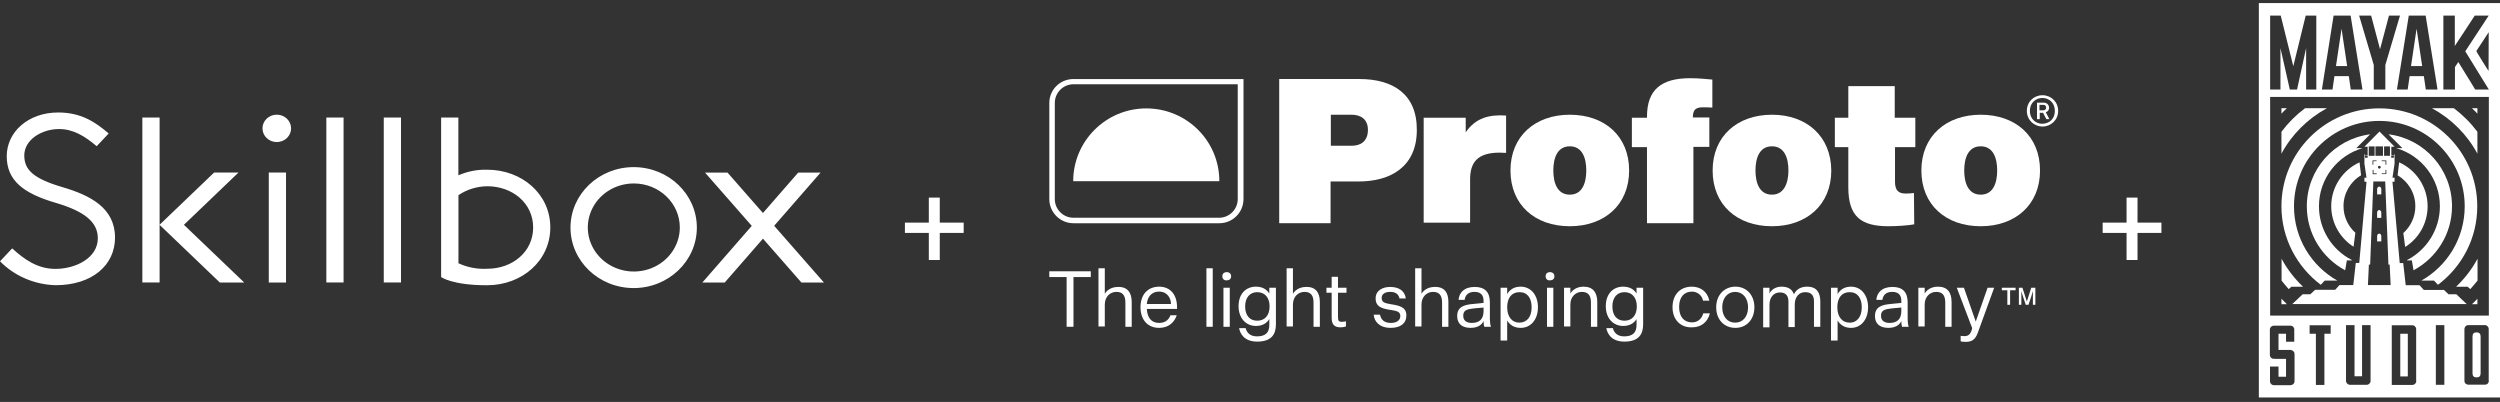 <?xml version="1.0" encoding="UTF-8"?> <svg xmlns="http://www.w3.org/2000/svg" width="311" height="50" viewBox="0 0 311 50" fill="none"><rect x="0" y="0" width="311" height="50" fill="#333333" stroke="none"/> <path fill-rule="evenodd" clip-rule="evenodd" d="M14.309 29.561C14.309 32.991 11.455 35.478 6.922 35.478C4.293 35.409 1.802 34.339 0 32.505L1.516 30.9C2.935 32.193 4.605 33.45 6.892 33.45C9.431 33.45 12.17 32.087 12.17 29.639C12.17 27.606 10.482 26.28 6.934 25.234C2.891 24.052 0.838 22.447 0.838 19.429C0.838 16.443 3.478 13.993 7.24 13.993C10.05 13.993 11.808 15.139 13.519 16.604L12.029 18.188C10.528 16.916 9.099 16.053 7.344 16.053C5.168 16.053 3.02 17.396 3.02 19.33C3.02 21.081 4.072 22.197 7.786 23.285C11.187 24.288 14.309 25.841 14.309 29.56V29.561ZM32.653 15.969C32.653 16.91 33.449 17.672 34.432 17.672C34.904 17.673 35.356 17.493 35.69 17.174C36.024 16.854 36.211 16.421 36.211 15.969C36.211 15.028 35.414 14.265 34.432 14.265C33.449 14.265 32.653 15.028 32.653 15.969ZM40.596 14.617H42.74V35.142H40.596V14.617ZM49.886 14.617H47.741V35.142H49.886V14.617ZM54.876 34.459C54.876 34.459 56.196 35.485 60.595 35.485L60.592 35.484C64.934 35.484 68.458 32.445 68.458 28.292C68.458 24.14 64.937 21.112 60.595 21.112C59.363 21.081 58.14 21.32 57.021 21.812V14.617H54.876V34.459ZM70.969 28.312C70.968 32.466 74.487 35.834 78.827 35.835C83.168 35.835 86.687 32.467 86.688 28.312C86.688 24.158 83.169 20.79 78.829 20.79C74.488 20.79 70.969 24.158 70.969 28.312ZM99.696 35.145H102.496L96.307 28.089L102.078 21.472H99.295L94.911 26.498L90.506 21.472H87.707L93.52 28.099L87.374 35.145H90.156L94.914 29.69L99.696 35.145ZM78.847 22.822C76.532 22.822 74.445 24.156 73.559 26.203C72.673 28.25 73.162 30.607 74.799 32.173C76.436 33.74 78.898 34.209 81.037 33.361C83.175 32.513 84.57 30.515 84.569 28.299C84.569 25.275 82.007 22.823 78.847 22.822ZM60.605 23.169C59.324 23.186 58.079 23.572 57.031 24.277V32.749C58.142 33.265 59.372 33.501 60.605 33.433C63.763 33.433 66.324 31.321 66.324 28.301C66.324 25.281 63.76 23.168 60.602 23.168L60.605 23.169ZM19.854 27.971L19.848 27.965L19.854 27.96V27.971ZM19.854 27.971L27.349 35.145H30.382L22.88 27.965L29.671 21.461H26.639L19.854 27.96V14.617H17.709V35.142H19.854V27.971ZM33.437 35.145H35.581V21.461H33.437V35.145Z" fill="white"></path> <path d="M116.907 27.694H119.881V28.975H116.907V32.344H115.545V28.975H112.571V27.694H115.545V24.581H116.907V27.694Z" fill="white"></path> <path d="M265.907 27.694H268.881V28.975H265.907V32.344H264.545V28.975H261.571V27.694H264.545V24.581H265.907V27.694Z" fill="white"></path> <path d="M304.615 36.626L304.025 36.071H301.526L300.988 35.481H299.271L298.958 32.722H298.525L297.622 22.606H297.883V22.103H297.622L297.883 20.368V19.205H297.813V19.344H297.484V18.251H297.883L296.009 16.36L294.135 18.251H294.534V19.344H294.204V19.205H294.135V20.368L294.395 22.103H294.135V22.606H294.395L293.493 32.705H293.059L292.747 35.463H291.029L290.491 36.053H287.993L287.403 36.608H286.448L285.164 37.823H306.853L305.569 36.608H304.615V36.626ZM294.534 19.622H294.204V19.396H294.534V19.622ZM296.564 18.216H297.31V19.379H296.581V18.216H296.564ZM296.755 20.489V20.055H296.286V19.951H296.859V20.489H296.755ZM296.859 21.114V21.652H296.286V21.565H296.755V21.131H296.859V21.114ZM295.506 18.216H296.443V19.379H295.506V18.216ZM296.165 20.802C296.165 20.888 296.095 20.975 295.991 20.975C295.905 20.975 295.818 20.906 295.818 20.802C295.818 20.698 295.887 20.628 295.991 20.628C296.095 20.645 296.165 20.715 296.165 20.802ZM295.662 21.565V21.669H295.159V21.131H295.263V21.565H295.662ZM295.245 20.055V20.489H295.141V19.951H295.644V20.055H295.245ZM294.673 18.216H295.401V19.379H294.673V18.216ZM294.569 35.463L294.69 32.913H294.846L295.245 22.571H296.72L297.119 32.913H297.275L297.397 35.463H294.569ZM297.466 19.396H297.796V19.622H297.466V19.396Z" fill="white"></path> <path d="M300.034 32.392L300.242 33.624C303.088 32.097 305.031 29.113 305.031 25.66C305.031 21.062 301.596 17.262 297.136 16.707L298.854 18.424H298.073C301.214 19.327 303.522 22.224 303.522 25.66C303.522 28.575 301.856 31.108 299.427 32.357V32.392H300.034Z" fill="white"></path> <path d="M293.718 21.808L293.527 20.194C291.463 21.131 290.005 23.231 290.005 25.643C290.005 27.759 291.116 29.633 292.781 30.692L293.007 28.957C292.105 28.141 291.532 26.961 291.532 25.643C291.532 24.029 292.4 22.589 293.718 21.808Z" fill="white"></path> <path d="M299.201 30.726C300.884 29.668 301.995 27.794 301.995 25.66C301.995 23.231 300.537 21.131 298.455 20.194L298.264 21.808C299.583 22.589 300.468 24.012 300.468 25.66C300.468 26.996 299.878 28.176 298.976 28.991L299.201 30.726Z" fill="white"></path> <path d="M286.969 25.66C286.969 29.113 288.895 32.097 291.74 33.624L291.949 32.392H292.556V32.34C290.127 31.091 288.478 28.575 288.478 25.66C288.478 22.224 290.786 19.327 293.927 18.424H293.128L294.846 16.707C290.404 17.279 286.969 21.062 286.969 25.66Z" fill="white"></path> <path d="M295.974 26.128C295.835 26.128 295.714 26.267 295.714 26.441V27.1H296.234V26.441C296.234 26.285 296.113 26.128 295.974 26.128Z" fill="white"></path> <path d="M295.974 23.213C295.835 23.213 295.714 23.352 295.714 23.526V24.185H296.234V23.526C296.234 23.352 296.113 23.213 295.974 23.213Z" fill="white"></path> <path d="M291.289 3.572L290.595 8.222H291.983L291.289 3.572Z" fill="white"></path> <path d="M300.624 3.572L299.93 8.222H301.318L300.624 3.572Z" fill="white"></path> <path d="M308.085 41.345C307.738 41.345 307.582 41.519 307.582 41.849V46.447C307.582 46.794 307.755 46.95 308.085 46.95C308.432 46.95 308.588 46.776 308.588 46.447V41.849C308.588 41.519 308.415 41.345 308.085 41.345Z" fill="white"></path> <path d="M299.531 41.519H298.594V46.828H299.531V41.519Z" fill="white"></path> <path d="M295.974 29.061C295.835 29.061 295.714 29.2 295.714 29.373V30.032H296.234V29.373C296.234 29.2 296.113 29.061 295.974 29.061Z" fill="white"></path> <path d="M283.811 37.164V37.84H284.487C284.262 37.615 284.036 37.389 283.811 37.164Z" fill="white"></path> <path d="M283.811 13.462V14.139C284.036 13.896 284.262 13.67 284.487 13.462H283.811Z" fill="white"></path> <path d="M281 0.379V49.448H311V0.379H281ZM303.938 1.941H305.378V5.724L305.43 5.637L306.784 3.589L306.836 3.503L307.859 1.941H309.595L306.68 6.383L309.612 11.137H307.912L307.356 10.217L306.072 8.135L306.02 8.049L305.812 7.719L305.396 8.344V11.137H303.955V1.941H303.938ZM301.752 1.941L303.227 11.137H301.769L301.526 9.471H299.757L299.514 11.137H298.178L299.652 1.941H301.752ZM294.968 1.941L296.078 6.123L297.189 1.941H298.559L296.737 8.083V11.137H295.297V8.083L293.475 1.941H294.968ZM290.3 1.941H292.417L293.892 11.137H292.434L292.191 9.471H290.404L290.161 11.137H288.843L290.3 1.941ZM282.405 1.941H283.724L285.286 8.239L286.83 1.941H288.149V11.137H286.882V5.984L285.754 11.137H284.852L283.689 5.984V11.137H282.405V1.941ZM285.442 42.508H284.383V41.519H283.447V43.532H285.008V43.549C285.13 43.566 285.234 43.618 285.32 43.722C285.407 43.809 285.442 43.931 285.442 44.052V47.418C285.442 47.54 285.407 47.644 285.32 47.748C285.234 47.835 285.13 47.887 285.008 47.904V47.921H282.891C282.77 47.921 282.666 47.887 282.579 47.817C282.457 47.713 282.388 47.574 282.388 47.435V45.596H283.447V46.863H284.383V44.642C284.21 44.642 283.95 44.642 283.568 44.642C283.186 44.642 282.926 44.642 282.735 44.625C282.666 44.607 282.614 44.573 282.562 44.538C282.44 44.434 282.371 44.295 282.371 44.156V40.998C282.371 40.911 282.388 40.825 282.44 40.755C282.475 40.686 282.544 40.617 282.614 40.582C282.683 40.547 282.77 40.512 282.857 40.512H284.921C285.06 40.512 285.182 40.565 285.268 40.651C285.372 40.755 285.407 40.859 285.407 40.998V42.508H285.442ZM289.936 41.519H289.155V47.887H288.097V41.519H287.316V40.46H289.936V41.519ZM294.898 47.383C294.898 47.522 294.846 47.644 294.742 47.73C294.638 47.835 294.534 47.869 294.395 47.869H292.348C292.209 47.869 292.087 47.817 292.001 47.73C291.896 47.626 291.844 47.522 291.844 47.383V40.443H292.903V46.811H293.84V40.443H294.898V47.383ZM300.589 47.383C300.589 47.505 300.555 47.609 300.468 47.713C300.381 47.8 300.277 47.869 300.156 47.887H297.536V40.46H300.086C300.225 40.46 300.346 40.512 300.433 40.617C300.537 40.721 300.572 40.825 300.572 40.964V47.383H300.589ZM304.077 47.869H303.019V40.443H304.077V47.869ZM309.612 47.366C309.612 47.505 309.56 47.626 309.473 47.713C309.386 47.817 309.265 47.852 309.126 47.852H307.061C306.922 47.852 306.801 47.8 306.714 47.713C306.61 47.626 306.575 47.505 306.575 47.366V40.946C306.575 40.807 306.628 40.686 306.714 40.599C306.801 40.495 306.922 40.443 307.061 40.443H309.109C309.248 40.443 309.369 40.495 309.456 40.599C309.56 40.703 309.595 40.807 309.595 40.946V47.366H309.612ZM309.612 39.263H282.405V12.057H309.612V39.263ZM309.577 8.829C309.577 8.829 307.946 6.296 308.068 6.331L309.595 4.006L309.577 8.829Z" fill="white"></path> <path d="M289.467 13.462H286.743C285.633 14.295 284.644 15.284 283.811 16.394V19.119C285.095 16.724 287.073 14.763 289.467 13.462Z" fill="white"></path> <path d="M288.704 35.428L289.19 34.908H290.769C287.541 33.086 285.372 29.633 285.372 25.66C285.372 19.795 290.127 15.041 295.991 15.041C301.856 15.041 306.61 19.795 306.61 25.66C306.61 29.633 304.441 33.086 301.214 34.908H302.793L303.279 35.428C306.246 33.208 308.172 29.668 308.172 25.66C308.172 18.928 302.723 13.479 295.991 13.479C289.259 13.479 283.811 18.928 283.811 25.66C283.811 29.651 285.737 33.19 288.704 35.428Z" fill="white"></path> <path d="M308.189 13.462H307.512C307.755 13.688 307.981 13.913 308.189 14.139V13.462Z" fill="white"></path> <path d="M285.043 35.672H286.5C285.442 34.665 284.522 33.485 283.828 32.184V34.908C284.106 35.272 284.418 35.619 284.713 35.966L285.043 35.672Z" fill="white"></path> <path d="M308.189 37.84V37.164C307.964 37.407 307.738 37.632 307.512 37.84H308.189Z" fill="white"></path> <path d="M306.975 35.672L307.304 35.966C307.617 35.619 307.912 35.272 308.206 34.908V32.184C307.512 33.485 306.593 34.665 305.534 35.672H306.975Z" fill="white"></path> <path d="M308.189 19.119V16.394C307.356 15.284 306.367 14.295 305.257 13.462H302.533C304.927 14.763 306.905 16.724 308.189 19.119Z" fill="white"></path> <path d="M153.974 10.516V24.765C153.974 26.029 152.949 27.088 151.65 27.088H133.541C132.277 27.088 131.218 26.063 131.218 24.765V12.806C131.218 11.541 132.243 10.482 133.541 10.482H153.974V10.516ZM154.657 9.833H133.541C131.867 9.833 130.534 11.165 130.534 12.806V24.765C130.534 26.405 131.867 27.771 133.541 27.771H151.684C153.324 27.771 154.691 26.439 154.691 24.765V9.833H154.657Z" fill="white"></path> <path d="M151.685 22.541C151.685 17.518 147.619 13.486 142.596 13.486C137.573 13.486 133.507 17.552 133.507 22.541H151.685Z" fill="white"></path> <path d="M246.399 14.272C242.094 14.272 239.019 16.937 239.019 21.208C239.019 25.479 242.06 28.144 246.399 28.144C250.705 28.144 253.78 25.479 253.78 21.208C253.78 16.937 250.739 14.272 246.399 14.272ZM246.399 24.215C244.862 24.215 244.349 22.78 244.349 21.208C244.349 19.637 244.862 18.201 246.399 18.201C247.937 18.201 248.45 19.637 248.45 21.208C248.45 22.78 247.937 24.215 246.399 24.215Z" fill="white"></path> <path d="M220.431 14.272C216.126 14.272 213.051 16.937 213.051 21.208C213.051 25.479 216.092 28.144 220.431 28.144C224.737 28.144 227.812 25.479 227.812 21.208C227.778 16.937 224.737 14.272 220.431 14.272ZM220.431 24.215C218.894 24.215 218.381 22.78 218.381 21.208C218.381 19.637 218.894 18.201 220.431 18.201C221.969 18.201 222.481 19.637 222.481 21.208C222.481 22.78 221.935 24.215 220.431 24.215Z" fill="white"></path> <path d="M228.256 18.304V14.648H229.93V10.718H235.705V14.648H238.267V18.304H235.739V22.609C235.739 23.668 236.149 24.078 237.071 24.078C237.447 24.078 237.857 24.044 238.096 24.01L238.131 27.905C237.481 28.042 235.91 28.144 234.953 28.144C231.502 28.144 229.93 26.948 229.93 23.292V18.304H228.256Z" fill="white"></path> <path d="M210.659 27.768H204.885V18.304H203.005V14.648H204.885V14.511C204.885 11.163 206.661 9.728 210.249 9.728C211.479 9.728 212.436 9.864 213.017 9.898V13.383C212.504 13.349 212.265 13.349 211.889 13.349C211.035 13.349 210.591 13.554 210.591 14.614H212.641V18.27H210.659V27.768V27.768Z" fill="white"></path> <path d="M195.283 14.272C190.978 14.272 187.903 16.937 187.903 21.208C187.903 25.479 190.944 28.144 195.283 28.144C199.589 28.144 202.664 25.479 202.664 21.208C202.664 16.937 199.623 14.272 195.283 14.272ZM195.283 24.215C193.746 24.215 193.233 22.78 193.233 21.208C193.233 19.637 193.746 18.201 195.283 18.201C196.821 18.201 197.334 19.637 197.334 21.208C197.334 22.78 196.821 24.215 195.283 24.215Z" fill="white"></path> <path d="M182.334 16.459C183.598 14.614 185.341 14.238 187.357 14.374V19.021C187.186 19.021 186.81 18.987 186.571 18.987C183.735 18.987 182.881 20.251 182.881 22.336V27.7H177.106V14.648H182.334V16.459V16.459Z" fill="white"></path> <path d="M169.111 9.83H159.134V27.768H165.523V22.575H168.906C173.04 22.609 176.252 20.695 176.252 16.185C176.286 11.675 173.245 9.83 169.111 9.83ZM168.154 18.133H165.557V14.272H168.154C169.213 14.272 170.17 14.784 170.17 16.151C170.17 17.62 169.213 18.133 168.154 18.133Z" fill="white"></path> <path d="M249.714 36.106H249.031V35.798H250.739V36.106H250.056V37.917H249.714V36.106ZM251.081 35.798H251.593L252.14 37.507L252.687 35.798H253.199V37.917H252.892V36.208C252.892 36.208 252.789 36.584 252.687 36.892L252.345 37.917H252.003L251.661 36.892C251.559 36.618 251.456 36.208 251.456 36.208V37.917H251.149V35.798H251.081Z" fill="white"></path> <path d="M135.694 34.465H133.541V40.65H132.687V34.465H130.534V33.748H133.541H135.694V34.465Z" fill="white"></path> <path d="M140.785 37.575V40.65H139.999V37.643C139.999 36.755 139.657 36.31 138.872 36.31C138.12 36.31 137.437 36.891 137.437 37.882V40.616H136.651V35.798V33.372H137.437V36.037V36.55C137.642 36.174 138.188 35.695 139.077 35.695C140.272 35.661 140.785 36.413 140.785 37.575Z" fill="white"></path> <path d="M146.423 38.19C146.423 38.258 146.423 38.327 146.423 38.429H145.671H142.664C142.732 39.557 143.245 40.172 144.202 40.172C145.124 40.172 145.466 39.591 145.603 39.215H146.388C146.115 40.035 145.432 40.787 144.202 40.787C142.664 40.787 141.878 39.659 141.878 38.224C141.878 36.516 142.903 35.661 144.202 35.661C145.603 35.661 146.423 36.687 146.423 38.19ZM145.671 37.814C145.671 37.165 145.261 36.276 144.202 36.276C143.142 36.276 142.732 37.062 142.664 37.814H145.671Z" fill="white"></path> <path d="M150.864 33.372H150.079V40.65H150.864V33.372Z" fill="white"></path> <path d="M152.06 34.363C152.06 34.022 152.299 33.851 152.607 33.851C152.915 33.851 153.154 34.056 153.154 34.363C153.154 34.705 152.915 34.876 152.607 34.876C152.299 34.91 152.06 34.705 152.06 34.363ZM152.197 35.798H152.983V40.65H152.197V35.798Z" fill="white"></path> <path d="M158.723 35.798V40.377C158.723 41.607 158.142 42.495 156.4 42.495C154.691 42.495 154.247 41.402 154.145 40.821H154.965C155.067 41.299 155.443 41.846 156.365 41.846C157.425 41.846 157.903 41.368 157.903 40.445V39.693C157.561 40.24 157.015 40.548 156.229 40.548C155.033 40.548 154.076 39.625 154.076 38.087C154.076 36.55 154.999 35.661 156.229 35.661C157.015 35.661 157.561 35.969 157.903 36.516V35.798H158.723V35.798ZM157.937 38.122C157.937 36.994 157.322 36.345 156.4 36.345C155.477 36.345 154.896 37.028 154.896 38.122C154.896 39.249 155.477 39.898 156.4 39.898C157.322 39.898 157.937 39.249 157.937 38.122Z" fill="white"></path> <path d="M164.19 37.575V40.65H163.404V37.643C163.404 36.755 163.063 36.31 162.277 36.31C161.525 36.31 160.842 36.891 160.842 37.882V40.616H160.056V35.798V33.372H160.842V36.037V36.55C161.047 36.174 161.593 35.695 162.482 35.695C163.678 35.661 164.19 36.413 164.19 37.575Z" fill="white"></path> <path d="M166.445 36.413V39.42C166.445 39.898 166.548 40.035 166.924 40.035C167.129 40.035 167.368 40.001 167.436 39.966V40.616C167.334 40.65 167.06 40.718 166.753 40.718C166.035 40.718 165.659 40.411 165.659 39.522V36.413H165.01V35.798H165.659V34.431H166.445V35.798H167.505V36.413H166.445Z" fill="white"></path> <path d="M170.887 39.146H171.673C171.81 39.83 172.254 40.172 173.04 40.172C173.758 40.172 174.202 39.83 174.202 39.317C174.202 38.736 173.723 38.668 172.835 38.531C171.776 38.361 171.127 38.087 171.127 37.13C171.127 36.14 171.981 35.695 172.938 35.695C173.928 35.695 174.748 36.105 174.885 37.13H174.099C173.997 36.686 173.723 36.31 172.938 36.31C172.288 36.31 171.878 36.584 171.878 37.062C171.878 37.609 172.254 37.711 173.04 37.848C174.099 38.019 174.953 38.19 174.953 39.249C174.953 40.24 174.202 40.786 173.006 40.786C171.605 40.786 170.956 40.001 170.887 39.146Z" fill="white"></path> <path d="M180.181 37.575V40.65H179.395V37.643C179.395 36.755 179.054 36.31 178.268 36.31C177.516 36.31 176.833 36.891 176.833 37.882V40.616H176.047V35.798V33.372H176.833V36.037V36.55C177.038 36.174 177.584 35.695 178.473 35.695C179.703 35.661 180.181 36.413 180.181 37.575Z" fill="white"></path> <path d="M185.477 40.65H184.657C184.589 40.479 184.555 40.342 184.555 39.932C184.418 40.274 183.974 40.786 182.949 40.786C181.924 40.786 181.274 40.308 181.274 39.317C181.274 38.19 182.094 37.916 183.222 37.814L184.555 37.677V37.438C184.555 36.755 184.247 36.31 183.427 36.31C182.744 36.31 182.299 36.618 182.197 37.301H181.445C181.514 36.447 182.094 35.695 183.461 35.695C184.725 35.695 185.34 36.345 185.34 37.609V39.659C185.34 39.967 185.375 40.411 185.477 40.65ZM184.555 38.702V38.258L183.393 38.361C182.504 38.463 182.026 38.566 182.026 39.283C182.026 39.932 182.504 40.172 183.085 40.172C184.008 40.172 184.555 39.727 184.555 38.702Z" fill="white"></path> <path d="M191.32 38.224C191.32 39.762 190.431 40.787 189.167 40.787C188.381 40.787 187.835 40.445 187.493 39.864V42.358H186.673V35.798H187.493V36.584C187.835 36.003 188.381 35.661 189.167 35.661C190.431 35.661 191.32 36.687 191.32 38.224ZM190.534 38.224C190.534 37.097 190.021 36.345 189.03 36.345C188.04 36.345 187.493 37.062 187.493 38.224C187.493 39.386 188.074 40.138 189.03 40.138C190.021 40.103 190.534 39.352 190.534 38.224Z" fill="white"></path> <path d="M192.277 34.363C192.277 34.022 192.516 33.851 192.824 33.851C193.131 33.851 193.37 34.056 193.37 34.363C193.37 34.705 193.131 34.876 192.824 34.876C192.516 34.91 192.277 34.705 192.277 34.363ZM192.448 35.798H193.234V40.65H192.448V35.798Z" fill="white"></path> <path d="M198.7 37.575V40.65H197.914V37.643C197.914 36.755 197.573 36.311 196.787 36.311C196.035 36.311 195.352 36.892 195.352 37.882V40.616H194.566V35.798H195.352V36.516C195.557 36.14 196.103 35.661 196.992 35.661C198.188 35.661 198.7 36.413 198.7 37.575Z" fill="white"></path> <path d="M204.406 35.798V40.377C204.406 41.607 203.826 42.495 202.083 42.495C200.375 42.495 199.93 41.402 199.828 40.821H200.648C200.75 41.299 201.126 41.846 202.049 41.846C203.108 41.846 203.586 41.368 203.586 40.445V39.693C203.245 40.24 202.698 40.548 201.912 40.548C200.716 40.548 199.76 39.625 199.76 38.087C199.76 36.55 200.682 35.661 201.912 35.661C202.698 35.661 203.245 35.969 203.586 36.516V35.798H204.406V35.798ZM203.621 38.122C203.621 36.994 203.006 36.345 202.083 36.345C201.16 36.345 200.58 37.028 200.58 38.122C200.58 39.249 201.16 39.898 202.083 39.898C203.006 39.898 203.621 39.249 203.621 38.122Z" fill="white"></path> <path d="M208.062 38.224C208.062 36.618 209.053 35.661 210.454 35.661C211.548 35.661 212.402 36.276 212.641 37.404H211.855C211.719 36.687 211.103 36.276 210.488 36.276C209.498 36.276 208.883 36.96 208.883 38.19C208.883 39.42 209.498 40.103 210.488 40.103C211.138 40.103 211.684 39.727 211.889 38.976H212.709C212.436 40.103 211.582 40.718 210.523 40.718C209.053 40.787 208.062 39.762 208.062 38.224Z" fill="white"></path> <path d="M213.495 38.224C213.495 36.687 214.52 35.661 215.887 35.661C217.254 35.661 218.245 36.687 218.245 38.224C218.245 39.762 217.254 40.787 215.887 40.787C214.486 40.787 213.495 39.762 213.495 38.224ZM217.459 38.224C217.459 37.097 216.809 36.311 215.853 36.311C214.896 36.311 214.247 37.097 214.247 38.224C214.247 39.386 214.896 40.138 215.853 40.138C216.809 40.138 217.459 39.386 217.459 38.224Z" fill="white"></path> <path d="M226.445 37.507V40.65H225.659V37.472C225.659 36.584 225.147 36.345 224.566 36.345C223.814 36.345 223.267 36.926 223.267 37.882V40.684H222.482V37.507C222.482 36.618 221.969 36.379 221.422 36.379C220.671 36.379 220.124 36.96 220.124 37.917V40.718H219.338V35.798H220.124V36.516C220.295 36.14 220.773 35.661 221.627 35.661C222.516 35.661 222.96 36.037 223.165 36.618C223.37 36.174 223.814 35.661 224.805 35.661C226.069 35.661 226.445 36.481 226.445 37.507Z" fill="white"></path> <path d="M232.39 38.224C232.39 39.762 231.502 40.787 230.272 40.787C229.486 40.787 228.939 40.445 228.597 39.864V42.358H227.777V35.798H228.597V36.584C228.939 36.003 229.486 35.661 230.272 35.661C231.502 35.661 232.39 36.687 232.39 38.224ZM231.604 38.224C231.604 37.097 231.092 36.345 230.101 36.345C229.11 36.345 228.563 37.062 228.563 38.224C228.563 39.386 229.144 40.138 230.101 40.138C231.057 40.138 231.604 39.352 231.604 38.224Z" fill="white"></path> <path d="M237.447 40.65H236.627C236.559 40.479 236.525 40.342 236.525 39.932C236.388 40.274 235.944 40.786 234.919 40.786C233.894 40.786 233.245 40.308 233.245 39.317C233.245 38.19 234.065 37.916 235.192 37.814L236.525 37.677V37.438C236.525 36.755 236.217 36.31 235.397 36.31C234.714 36.31 234.27 36.618 234.167 37.301H233.415C233.484 36.447 234.065 35.695 235.431 35.695C236.696 35.695 237.311 36.345 237.311 37.609V39.659C237.311 39.967 237.345 40.411 237.447 40.65ZM236.525 38.702V38.258L235.363 38.361C234.509 38.463 233.996 38.566 233.996 39.283C233.996 39.932 234.475 40.172 235.056 40.172C235.978 40.172 236.525 39.727 236.525 38.702Z" fill="white"></path> <path d="M242.777 37.575V40.65H241.991V37.643C241.991 36.755 241.65 36.311 240.864 36.311C240.112 36.311 239.429 36.892 239.429 37.882V40.616H238.643V35.798H239.429V36.516C239.634 36.14 240.18 35.661 241.069 35.661C242.299 35.661 242.777 36.413 242.777 37.575Z" fill="white"></path> <path d="M248.074 35.798L246.024 41.436C245.716 42.256 245.272 42.529 244.554 42.529C244.178 42.529 244.076 42.495 243.905 42.461V41.778C244.042 41.812 244.247 41.812 244.418 41.812C244.964 41.812 245.204 41.436 245.34 40.821L243.427 35.798H244.315L245.784 40.001L247.254 35.798H248.074V35.798Z" fill="white"></path> <path d="M256.035 13.793C256.035 14.921 255.146 15.741 254.087 15.741C253.028 15.741 252.14 14.921 252.14 13.793C252.14 12.666 252.994 11.846 254.087 11.846C255.146 11.846 256.035 12.666 256.035 13.793ZM255.625 13.793C255.625 12.768 254.873 12.188 254.087 12.188C253.267 12.188 252.516 12.768 252.516 13.793C252.516 14.819 253.267 15.399 254.087 15.399C254.907 15.365 255.625 14.819 255.625 13.793ZM254.497 13.964L254.941 14.819H254.566L254.156 14.033H253.746V14.819H253.404V12.768H253.746H254.224C254.634 12.768 254.907 13.042 254.907 13.418C254.907 13.691 254.736 13.896 254.497 13.964ZM253.711 13.725H254.156C254.395 13.725 254.531 13.623 254.531 13.383C254.531 13.144 254.395 13.042 254.156 13.042H253.711V13.725Z" fill="white"></path> </svg> 